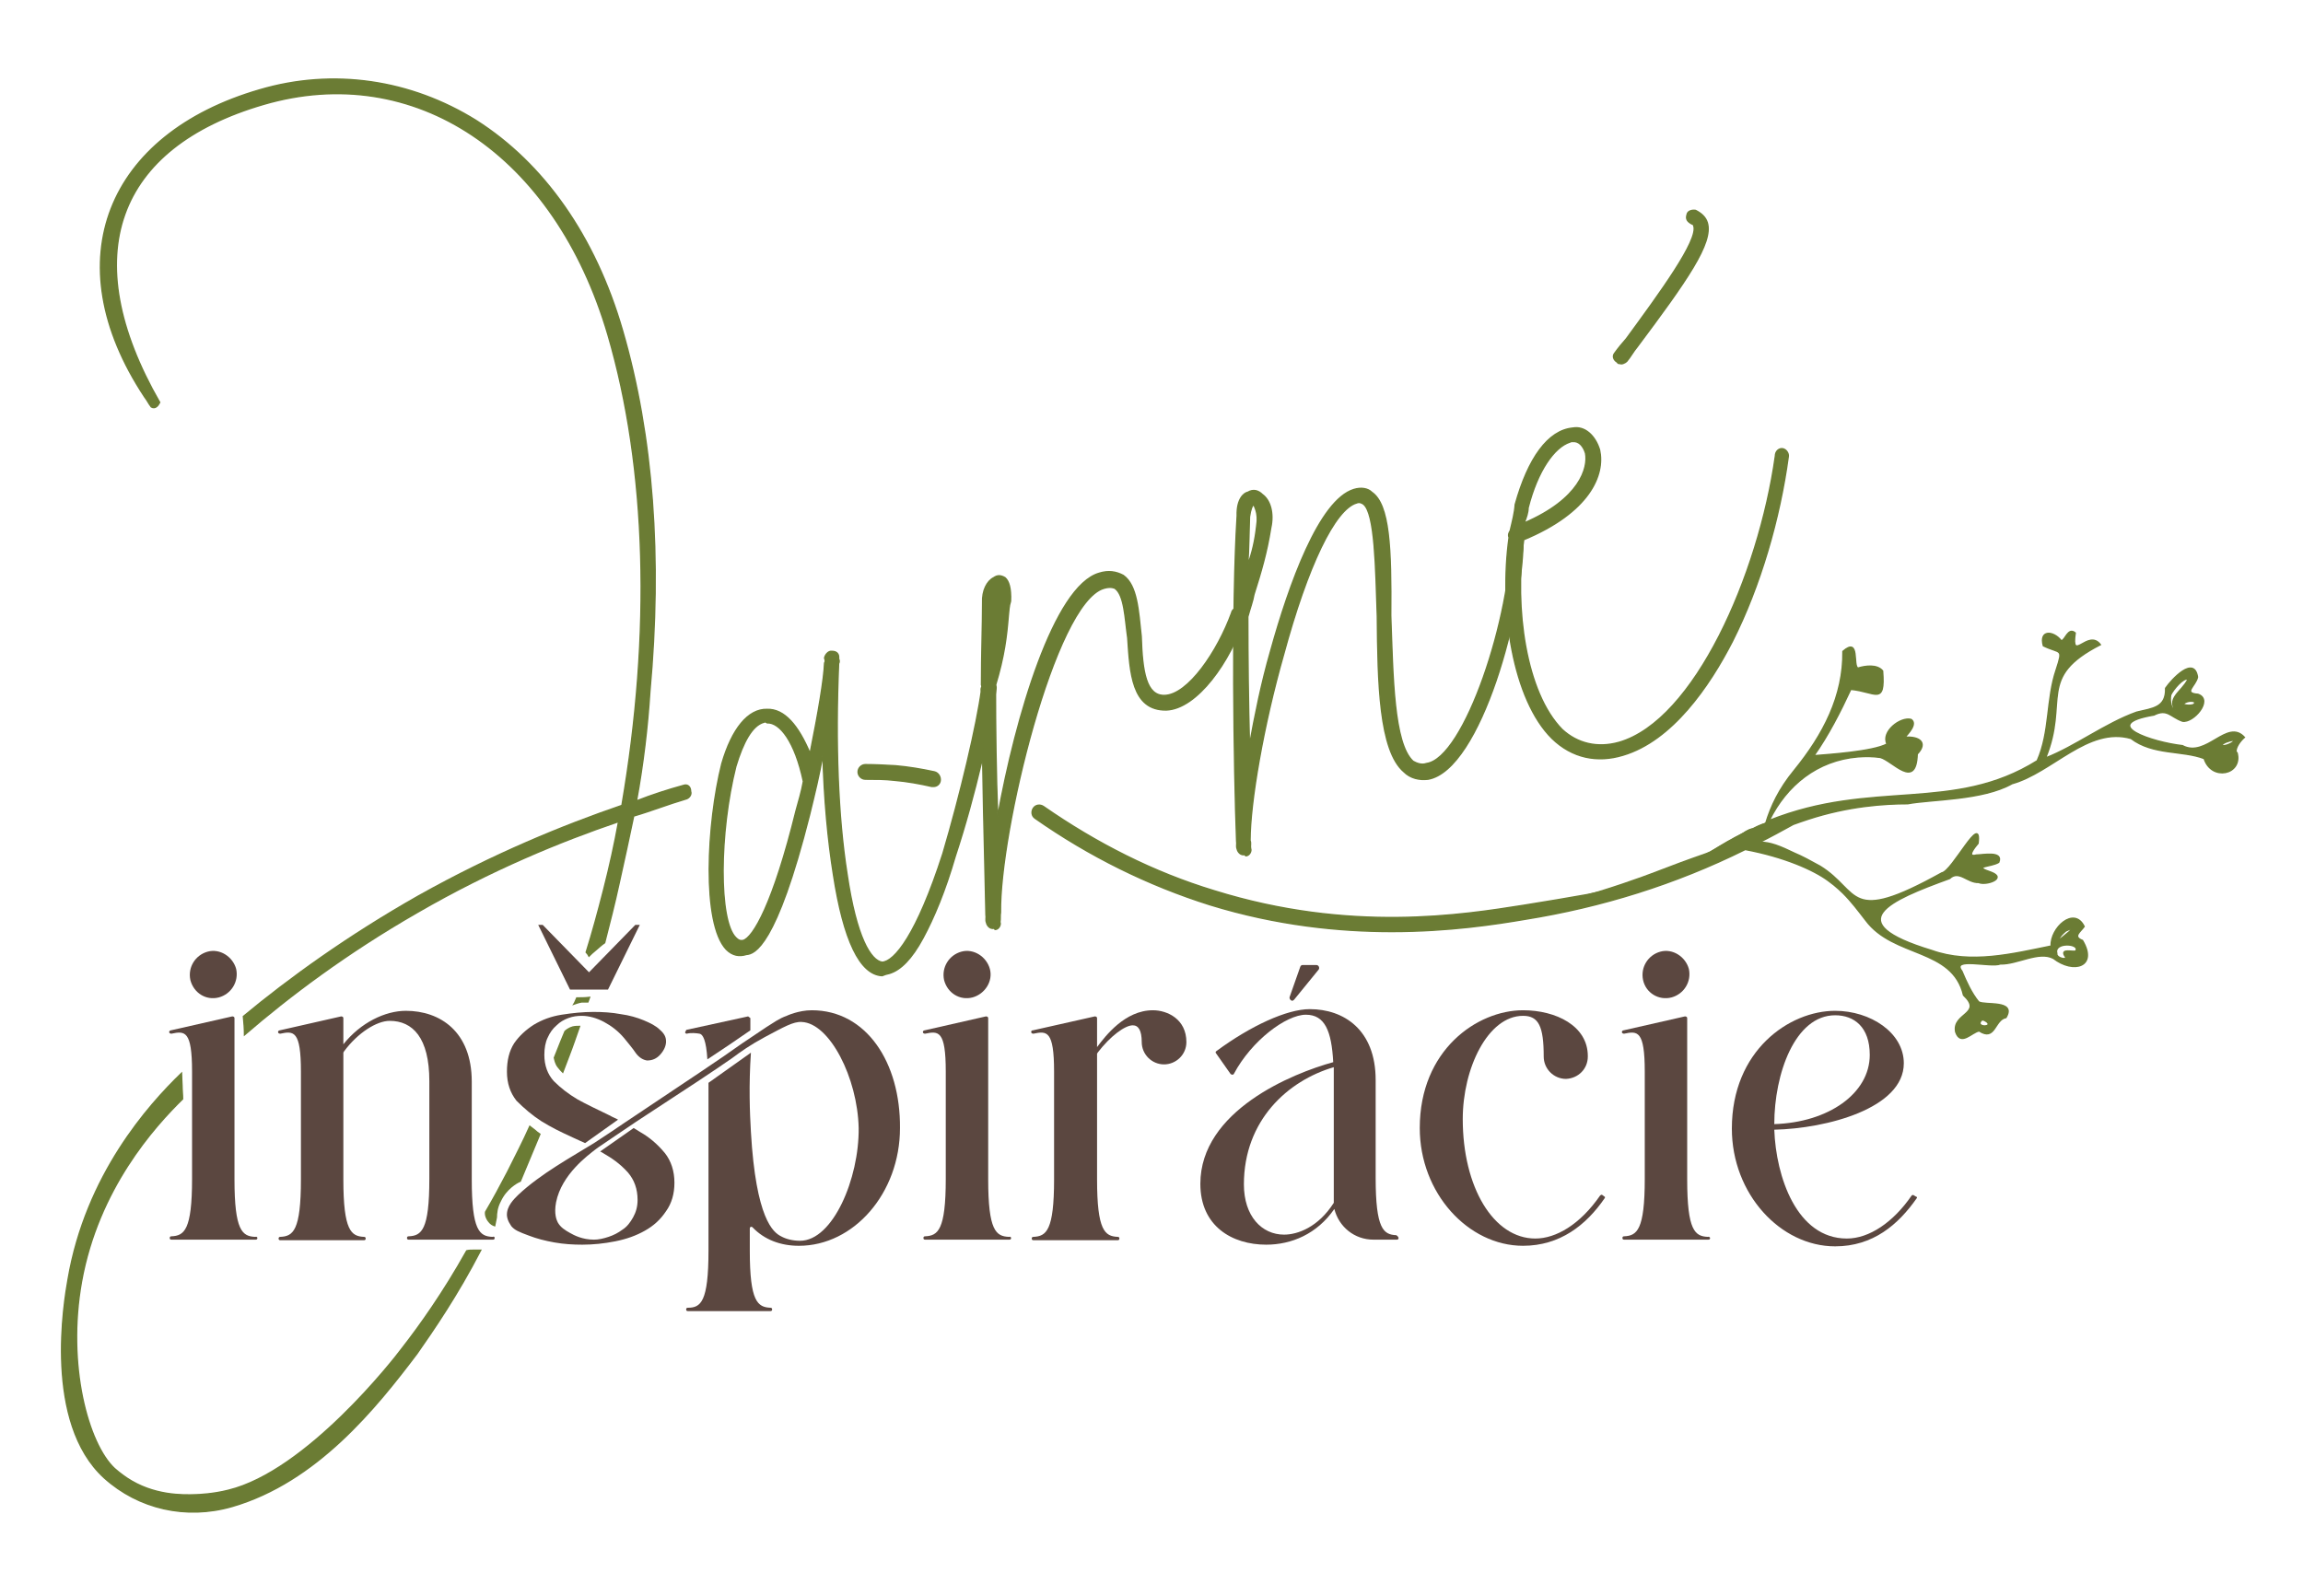 <?xml version="1.0" encoding="utf-8"?>
<!-- Generator: Adobe Illustrator 27.2.0, SVG Export Plug-In . SVG Version: 6.00 Build 0)  -->
<svg version="1.1" xmlns="http://www.w3.org/2000/svg" xmlns:xlink="http://www.w3.org/1999/xlink" x="0px" y="0px"
	 viewBox="0 0 412.5 285.9" style="enable-background:new 0 0 412.5 285.9;" xml:space="preserve">
<style type="text/css">
	.st0{fill:#6D6E71;stroke:#6D6E71;stroke-width:0.25;stroke-miterlimit:10;}
	.st1{fill:#C2B59B;}
	.st2{fill:#C39E2E;stroke:#A49A3E;stroke-width:0.25;stroke-miterlimit:10;}
	.st3{stroke:#000000;stroke-width:0.25;stroke-miterlimit:10;}
	.st4{fill:none;stroke:#000000;stroke-width:0.5;stroke-linecap:round;stroke-miterlimit:10;}
	.st5{fill:#6B7C34;stroke:#6B7C34;stroke-width:0.25;stroke-miterlimit:10;}
	.st6{fill:#5B4740;}
	.st7{fill:#6B7C34;}
</style>
<g id="Layer_1">
	<path class="st5" d="M87.6,218.9c0.3,0.4,0.7,0.6,1,0.7c0.1-0.5,0.2-1,0.3-1.5c0-0.7,0.1-1.8,0.7-2.9c1-2.2,2.9-3.3,3.6-3.6
		c1.2-2.8,2.3-5.6,3.5-8.4c-0.3-0.2-0.6-0.4-0.9-0.7c-0.3-0.2-0.6-0.5-0.9-0.7c-1.2,2.7-2.6,5.4-4,8.2c-1.3,2.5-2.6,4.9-3.9,7.1
		C86.9,217.4,87,218.2,87.6,218.9z"/>
	<path class="st5" d="M86.1,224c-0.4,0-0.8,0-1.3,0c-0.4,0-0.8,0-1.2,0.1c-4.2,7.5-8.4,13.4-11.6,17.5c-1.4,1.9-17.1,22-31.1,25.4
		c-2.7,0.7-5.5,0.8-5.7,0.8c-2.5,0.1-7.7,0.2-12.5-3c0,0-1.2-0.8-2.2-1.7c-4.7-4.4-8.6-18.5-5.9-33.5c3-16.6,13-27.7,18.1-32.7
		c0-0.8-0.1-1.6-0.1-2.4c0-0.7-0.1-1.5-0.1-2.2c-5.9,5.7-17.1,18.2-20.3,36.9c-0.7,3.9-4.4,25.7,6.5,35.6c6.1,5.5,14.6,7.5,22.9,5.1
		c15.1-4.4,25.7-17.6,33.1-27.4C77.7,238.2,81.9,232.1,86.1,224z"/>
	<path class="st5" d="M103.3,178.8c-0.2,0.4-0.3,0.8-0.5,1.1c0.3-0.1,0.8-0.3,1.4-0.4c0.4,0,0.8,0,1.1,0c0.1-0.3,0.2-0.5,0.3-0.8
		C104.8,178.8,104,178.8,103.3,178.8z"/>
	<path class="st5" d="M102.6,184c-0.7,0.2-1.2,0.6-1.4,0.8c-0.5,1.2-1,2.4-1.5,3.7c-0.1,0.3-0.3,0.7-0.4,1c0.1,0.4,0.2,1.1,0.7,1.7
		c0.3,0.4,0.6,0.7,0.8,0.9c0.4-1,0.7-1.9,1.1-2.9c0.7-1.8,1.3-3.6,1.9-5.3C103.5,183.9,103.1,183.9,102.6,184z"/>
	<path class="st5" d="M122.5,140.7c-2.9,0.8-5.7,1.7-8.5,2.8c1.2-6.5,2-13.3,2.4-19.6c2.2-24,0.6-45.8-4.9-64.7
		c-4.9-16.9-14.1-29.9-26.2-37.6c-11.7-7.3-25.6-9.4-38.8-5.5C19.3,24,9.7,46.6,25.9,71.1c0.6,0.8,0.6,1,1.2,1.8
		c0.7,0.4,1.2-0.2,1.5-0.8c-15.1-26.3-7.8-45.7,18.6-53.4c27-7.9,52.2,8.9,61.7,41.3c7,23.9,7.8,53.5,2.5,84.3
		c-10.5,3.6-23,8.7-36.4,16.2c-12.7,7.2-23.2,14.8-31.4,21.6c0.1,1.1,0.2,2.2,0.2,3.3c8-6.9,18.2-14.6,30.9-21.9
		c13.3-7.7,25.8-12.8,36.1-16.3c-0.7,3.9-1.6,8-2.7,12.3c-1,3.9-2,7.6-3.1,11.1c0.2,0.2,0.4,0.5,0.5,0.7c0.3-0.3,0.7-0.7,1.1-1
		c0.6-0.5,1.1-1,1.7-1.4c0.9-3.5,1.8-7,2.6-10.7c0.9-4.1,1.8-8.1,2.6-12c3.1-0.9,6.1-2.1,9.5-3.1c0.5-0.2,0.9-0.8,0.7-1.3
		C123.7,140.9,123.1,140.5,122.5,140.7z"/>
	<path class="st5" d="M178.4,123.4c-0.9,6.5-3.7,19.1-7.3,30c-1.8,6.2-3.8,11-5.8,14.7c-2,3.7-4,5.7-6,6.3c-0.5,0.1-0.8,0.2-1.3,0.4
		c-4-0.2-6.9-6.4-8.7-18c-1-6.2-1.7-13.6-1.9-21.7c-0.6,3.6-1.5,7.2-2.4,10.9c-6,23.7-9.9,24.9-11.3,25c-1.3,0.4-2.5,0.2-3.6-0.9
		c-4.4-4.6-3.5-22.6-0.8-33.3c1.8-6.2,4.7-9.8,8.1-9.7c3.1-0.1,5.6,2.9,7.7,7.9c1.5-7.5,2.5-13.4,2.6-16.2c0.2-0.3,0.1-0.6,0-0.9
		c0.1-0.6,0.7-1.3,1.3-1.2c0.9,0,1.3,0.5,1.2,1.3c0.1,0.3,0.2,0.5,0,0.9c-0.6,14.3-0.1,27.4,1.5,37.6c1.7,11.6,4.3,15.6,6.3,15.9
		c2.2-0.1,6.2-4.9,10.9-19.5c3.1-10.5,6.1-23.2,6.9-29.3c0-0.9,0.7-1.3,1.3-1.2C178.1,122.1,178.5,122.8,178.4,123.4z M137.4,129.5
		c-0.3-0.2-0.3-0.2-0.6-0.1c-2.1,0.6-3.7,3.6-5,7.9c-3,11.9-3.1,27.7,0,30.7c0.4,0.4,0.7,0.6,1.3,0.5c1.8-0.5,5.4-6.6,9.5-23.3
		c0.4-1.5,1-3.4,1.3-5.2C142.4,132.9,139.7,129.4,137.4,129.5z"/>
	<path class="st5" d="M222.9,110.7c-2.5,7.8-8.5,16.3-14,16.5c-6.2,0.1-6.5-6.8-6.9-12.9c-0.5-3.5-0.6-7.7-2.3-8.9c0,0-0.7-0.4-2,0
		c-8.8,2.6-18.7,43.8-18.5,58.1c-0.1,0.6,0,1.1-0.1,1.7c0.2,0.5-0.2,1.2-0.7,1.3c-0.3,0.1-0.3-0.2-0.3-0.2c-0.8,0.2-1.3-0.5-1.4-1
		c-0.2-0.5,0-0.9-0.1-1.4c-0.2-10.4-0.7-26.5-0.7-39.8c-0.2-0.5-0.2-0.8,0-1.1l-0.1-0.3c0-5.6,0.2-10.8,0.2-14.7
		c-0.1-2.2,0.8-3.9,2-4.5c0.7-0.5,1.3-0.4,2,0c0.7,0.6,1.1,1.9,1,4.2c-0.3,0.9-0.3,1.8-0.4,2.6c-0.3,3.7-0.7,7.2-2.3,12.5
		c0,7.6,0.1,15.7,0.4,23.5c3.2-17.8,10.1-41.3,18.2-43.6c1.6-0.5,3-0.3,4.3,0.4c2.5,1.8,2.7,6.3,3.2,10.9c0.2,6.4,0.9,10.7,4.2,10.6
		c4.2-0.1,9.5-7.9,12-14.8c0.1-0.6,0.8-1.1,1.5-0.7C222.7,109.3,223.2,110,222.9,110.7z"/>
	<path class="st5" d="M272.8,95.7c0.3,13.4-7.6,42.2-17,43.9c-1.6,0.2-3.2-0.2-4.3-1.3c-4.5-3.8-4.7-16.1-4.8-27.9
		c-0.3-8.7-0.4-18.5-2.5-20.1c-0.3-0.2-0.7-0.4-1.2-0.2c-3.9,1.1-8.8,11.3-13.1,27.2c-3.6,12.6-6,26.5-6,33.3c0.2,0.5,0,0.9,0.1,1.4
		c0.2,0.5-0.2,1.2-0.7,1.3c-0.3,0.1-0.3-0.2-0.3-0.2c-0.8,0.2-1.3-0.5-1.4-1c-0.2-0.5,0-0.9-0.1-1.4c-0.5-13.1-0.9-42.5,0.1-58.3
		c-0.1-3.1,1.3-4.1,1.9-4.2c1-0.6,1.9-0.3,2.6,0.4c1.4,1,2.1,3.3,1.5,6c-0.7,4.4-1.7,7.8-3,11.9c-0.2,1.2-0.7,2.5-1.1,4
		c0,7.6,0.1,15.7,0.3,23c1-5.4,2.1-11,3.8-16.9c3.3-11.9,8.7-27,14.9-28.9c1.3-0.4,2.5-0.2,3.2,0.5c3.2,2.2,3.5,10,3.4,22.1
		c0.4,10.9,0.5,22.9,4,26.1c0.7,0.4,1.6,0.7,2.4,0.4c6.8-0.9,15.3-26.5,15.2-41.3c-0.2-0.5,0.5-1.3,1.1-1.2
		C272.4,94.4,272.9,94.9,272.8,95.7z M223.5,101.2c0.8-2.2,1.3-4.3,1.6-7c0.4-2.4-0.5-3.5-0.5-3.8c-0.3,0.1-0.6,0.8-0.8,2.2
		C223.7,95.2,223.7,98,223.5,101.2z"/>
	<path class="st5" d="M319.3,80.4c-0.6-0.1-1.3,0.4-1.3,1.3c-3,21.4-14.5,47.4-28,51.3c-3.9,1.1-7.5,0.2-10.2-2.3
		c-6.5-6.6-8.6-21.7-6.9-34c11.8-4.9,14.6-11.6,13.6-16.1c-0.8-2.6-2.7-4.3-4.8-3.9c-4.4,0.4-8,5.4-10.3,13.7
		c-0.1,1.5-0.5,3-0.9,4.7c-0.2,0.3-0.4,0.7-0.2,1.2c-1.8,12.9,0.7,29.1,7.7,36c3.6,3.5,8.1,4.4,12.7,3c8.8-2.6,15.5-12.4,19.6-20.4
		c5-9.9,8.5-22,10-33.1C320.4,81.2,319.9,80.5,319.3,80.4z M273.7,91c1.7-6.7,4.7-10.9,7.5-11.8c0.2-0.1,0.2-0.1,0.5-0.1
		c1.1-0.1,1.9,0.8,2.3,2.1c0.5,2.6-1,8.2-11,12.5C273.4,92.7,273.7,91.8,273.7,91z"/>
	<path class="st5" d="M289.7,64.9c-0.7-0.4-0.9-1.1-0.5-1.6c0.8-1.1,1.4-1.8,2.1-2.6c6-8.2,12.9-17.6,12.1-20.2
		c-0.1-0.3-0.1-0.3-0.4-0.4c-0.7-0.4-1.1-0.8-0.8-1.7c0.1-0.6,0.9-0.8,1.5-0.7c1,0.5,1.8,1.2,2.1,2.2c1.1,3.6-3.7,10.4-12.6,22.3
		c-0.6,0.7-1.2,1.8-1.8,2.5c-0.4,0.4-1,0.6-1.3,0.4C289.8,65.2,289.7,64.9,289.7,64.9z"/>
	<path class="st6" d="M46.1,221.8L46.1,221.8c0,0.2-0.1,0.3-0.3,0.3H30.7c-0.2,0-0.3-0.1-0.3-0.3v0c0-0.2,0.1-0.3,0.3-0.3
		c2.3-0.1,3.7-1.1,3.7-10.3V192c0-7.4-1.3-7.3-3.7-6.8c-0.2,0-0.4-0.1-0.4-0.3c0-0.1,0.1-0.3,0.3-0.3l11-2.5c0.2,0,0.4,0.1,0.4,0.3
		v28.9c0,9.2,1.4,10.2,3.7,10.3C46,221.5,46.1,221.7,46.1,221.8z M34.1,175.6c-0.5-2.3,0.9-4.5,3.1-5.1s4.5,0.9,5.1,3.1
		c0.5,2.3-0.9,4.5-3.1,5.1C36.9,179.3,34.7,177.9,34.1,175.6z"/>
	<path class="st6" d="M88.6,221.8L88.6,221.8c0,0.2-0.1,0.3-0.3,0.3H73.2c-0.2,0-0.3-0.1-0.3-0.3v0c0-0.2,0.1-0.3,0.3-0.3
		c2.3-0.1,3.7-1.1,3.7-10.3v-17.5c0-7.8-3-10.8-7.1-10.8c-2.3,0-5.7,2.1-8.2,5.5c0,0.1-0.1,0.1-0.1,0.2v22.7
		c0,9.2,1.4,10.2,3.7,10.3c0.2,0,0.3,0.1,0.3,0.3v0c0,0.2-0.1,0.3-0.3,0.3H50.2c-0.2,0-0.3-0.1-0.3-0.3v0c0-0.2,0.1-0.3,0.3-0.3
		c2.3-0.1,3.7-1.1,3.7-10.3V192c0-7.4-1.3-7.3-3.7-6.8c-0.2,0-0.4-0.1-0.4-0.3c0-0.1,0.1-0.3,0.3-0.3l11-2.5c0.2,0,0.4,0.1,0.4,0.3
		v4.7c3.1-3.9,7.5-6,11.2-6c6.1,0,11.8,3.7,11.8,12.7v17.5c0,9.2,1.4,10.2,3.7,10.3C88.5,221.5,88.6,221.6,88.6,221.8z"/>
	<path class="st6" d="M181.1,221.8L181.1,221.8c0,0.2-0.1,0.3-0.3,0.3h-15.1c-0.2,0-0.3-0.1-0.3-0.3v0c0-0.2,0.1-0.3,0.3-0.3
		c2.3-0.1,3.7-1.1,3.7-10.3V192c0-7.4-1.3-7.3-3.7-6.8c-0.2,0-0.4-0.1-0.4-0.3c0-0.1,0.1-0.3,0.3-0.3l11-2.5c0.2,0,0.4,0.1,0.4,0.3
		v28.9c0,9.2,1.4,10.2,3.7,10.3C181,221.5,181.1,221.7,181.1,221.8z M169.1,175.6c-0.5-2.3,0.9-4.5,3.1-5.1s4.5,0.9,5.1,3.1
		s-0.9,4.5-3.1,5.1C171.9,179.3,169.7,177.9,169.1,175.6z"/>
	<path class="st6" d="M212.5,186.7c0,2.3-1.9,4-4,4c-2.2,0-4-1.8-4-4c0-2.1-0.6-3-1.6-3c-1.4,0-4,1.9-6.3,4.9c0,0.1-0.1,0.1-0.1,0.2
		v22.5c0,9.2,1.4,10.2,3.7,10.3c0.2,0,0.3,0.1,0.3,0.3v0c0,0.2-0.1,0.3-0.3,0.3h-15.1c-0.2,0-0.3-0.1-0.3-0.3v0
		c0-0.2,0.1-0.3,0.3-0.3c2.3-0.1,3.7-1.1,3.7-10.3V192c0-7.4-1.3-7.3-3.7-6.8c-0.2,0-0.4-0.1-0.4-0.3c0-0.2,0.1-0.3,0.3-0.3
		l11.1-2.5c0.2,0,0.4,0.1,0.4,0.3v5.2c1.5-2,5-6.6,10-6.6C209.1,181,212.5,182.6,212.5,186.7z"/>
	<path class="st6" d="M250.5,221.8c0,0.2-0.1,0.3-0.3,0.3H246c-3.4,0-6.2-2.3-7-5.5h0c-3.1,4.5-7.7,6.4-12.2,6.4
		c-6.1,0-11.8-3.3-11.8-10.9c0-13.1,16.5-19.8,23.8-21.8c-0.3-5.6-1.5-8.5-4.9-8.5c-3.5,0-9.7,4.6-12.9,10.6c-0.1,0.2-0.4,0.2-0.6,0
		l-2.6-3.7c-0.1-0.1-0.1-0.3,0.1-0.4c6.1-4.5,12.6-7.5,16.7-7.5c6.1,0,11.8,3.7,11.8,12.7v17.5c0,9.2,1.4,10.2,3.7,10.3
		C250.4,221.5,250.5,221.7,250.5,221.8z M238.9,215.5c0-0.2,0-0.3,0-0.5c0,0,0-23,0-23.8c-8.2,2.4-16.1,9.5-16.1,21
		c0,5.7,3.2,9,7.2,9C232.4,221.2,236.1,219.9,238.9,215.5z M231,178.6l1.9-5.4c0.1-0.2,0.2-0.3,0.4-0.3h2.5c0.4,0,0.6,0.5,0.4,0.8
		l-4.4,5.4c-0.1,0.1-0.2,0.2-0.4,0.2C231.1,179.2,230.9,178.9,231,178.6z"/>
	<path class="st6" d="M287.4,214.7c-3.3,4.8-8,8.5-14.6,8.5c-9.8,0-18.5-9.4-18.5-21.1c0-14,10.3-21.1,18.5-21.1
		c5.9,0,11.6,2.8,11.6,8.2h0c0,0,0,0.1,0,0.1c0,2.2-1.7,3.9-3.9,4c-2.2,0-4-1.8-4-4c0-5.4-0.9-7.3-3.7-7.3
		c-6.3,0-10.8,9.4-10.8,18.5c0,12.2,5.5,21.4,13,21.4c3.7,0,8-2.5,11.6-7.7c0.1-0.1,0.3-0.2,0.4-0.1l0.4,0.3
		C287.5,214.4,287.5,214.6,287.4,214.7z"/>
	<path class="st6" d="M306.3,221.8L306.3,221.8c0,0.2-0.1,0.3-0.3,0.3h-15.1c-0.2,0-0.3-0.1-0.3-0.3v0c0-0.2,0.1-0.3,0.3-0.3
		c2.3-0.1,3.7-1.1,3.7-10.3V192c0-7.4-1.3-7.3-3.7-6.8c-0.2,0-0.4-0.1-0.4-0.3c0-0.1,0.1-0.3,0.3-0.3l11-2.5c0.2,0,0.4,0.1,0.4,0.3
		v28.9c0,9.2,1.4,10.2,3.7,10.3C306.1,221.5,306.3,221.7,306.3,221.8z M294.3,175.6c-0.5-2.3,0.9-4.5,3.1-5.1s4.5,0.9,5.1,3.1
		c0.5,2.3-0.9,4.5-3.1,5.1C297.1,179.3,294.8,177.9,294.3,175.6z"/>
	<path class="st6" d="M343.3,214.7c-3.3,4.7-7.8,8.6-14.6,8.6c-9.8,0-18.5-9.4-18.5-21.1c0-14,10.3-21.1,18.5-21.1
		c6.3,0,12.3,3.9,12.3,9.4c0,8.1-13.9,11.7-23.2,11.9c0.3,8.4,4,19.5,13,19.5c4,0,8.3-2.9,11.6-7.7c0.1-0.1,0.2-0.1,0.3-0.1l0.5,0.3
		C343.4,214.4,343.4,214.6,343.3,214.7z M317.8,201.4c9.7-0.3,17.1-5.5,17.1-12.4c0-5-2.8-7.1-6.2-7.1
		C321.5,181.9,317.8,192.4,317.8,201.4z"/>
	<g>
		<path class="st6" d="M97,200.9c1.8,1.1,3.2,1.8,5.6,2.9c0.9,0.4,1.7,0.8,2.2,1c2-1.4,3.9-2.8,5.9-4.2c-0.3-0.2-0.9-0.4-1.6-0.8
			c-4.8-2.3-5.2-2.6-5.6-2.8c-1.7-1-3.1-2.1-4.3-3.3c-1.1-1.2-1.7-2.8-1.7-4.7c0-1.2,0.2-2.3,0.6-3.1c0.4-0.9,0.9-1.6,1.6-2.2
			c0.6-0.6,1.3-1,2.1-1.3c0.8-0.3,1.6-0.4,2.4-0.4c1.3,0,2.7,0.4,4,1.1c1.3,0.7,2.5,1.6,3.6,2.9c0.8,1,1.5,1.8,2.1,2.7
			c0.6,0.8,1.3,1.2,2,1.3c0.9,0,1.7-0.3,2.4-1.1c0.7-0.8,1-1.6,1-2.3c0-0.8-0.3-1.4-1.1-2.1c-0.7-0.7-1.7-1.2-2.9-1.7
			c-1.2-0.5-2.6-0.9-4.1-1.1c-1.6-0.3-3.2-0.4-4.9-0.4c-1.9,0-3.8,0.2-5.7,0.5c-1.9,0.3-3.5,0.9-5,1.8c-1.4,0.9-2.6,2-3.5,3.3
			c-0.9,1.4-1.3,3.1-1.3,5.1c0,2.1,0.6,3.8,1.7,5.2C93.9,198.6,95.3,199.8,97,200.9z"/>
		<polygon class="st6" points="108.9,177.3 114.6,165.7 113.8,165.7 105.5,174.2 97.2,165.7 96.4,165.7 102.1,177.3 		"/>
		<path class="st6" d="M123,185.2c0.8-0.2,1.7-0.1,2.3,0c0.6,0.1,1.2,1.2,1.4,4.6c2.6-1.7,5.1-3.4,7.7-5.2c0-0.7,0-1.5,0-2.2
			c-0.1-0.1-0.3-0.2-0.4-0.3l-11,2.4c-0.1,0-0.2,0.2-0.2,0.3C122.6,185,122.8,185.2,123,185.2z"/>
		<path class="st6" d="M145.4,181c-2.4,0-4.5,1-4.5,1c-1.4,0.5-2.3,1.2-3.6,2c-3.9,2.6-5.8,3.9-5.9,4c-1.2,0.9-7.3,5-19.6,13.2
			c-3.5,2.4-5.3,3.5-5.4,3.6c-3.7,2.3-9.6,5.5-13.6,9.3c-0.7,0.7-2.1,2-2,3.7c0.1,1,0.7,1.7,0.8,1.9c0.6,0.7,1.3,1,3.2,1.7
			c1.3,0.5,2.8,0.9,4.5,1.2c1.7,0.3,3.3,0.4,5,0.4c1.9,0,3.9-0.2,5.9-0.6c2-0.4,3.7-1,5.3-1.9c1.6-0.9,2.8-2,3.8-3.5
			c1-1.4,1.5-3.1,1.5-5.1c0-2.1-0.6-3.9-1.7-5.3c-1.4-1.7-2.9-2.9-4.3-3.7c-0.5-0.3-1-0.6-1.3-0.8c-2,1.4-4,2.8-6,4.2
			c0.2,0.1,0.4,0.2,0.7,0.4c1.2,0.7,2.8,1.7,4.3,3.4c1.1,1.3,1.7,2.9,1.7,4.9c0,1.2-0.3,2.2-0.8,3.1c-0.5,0.9-1.1,1.7-1.9,2.2
			c-0.8,0.6-1.6,1-2.5,1.3c-0.9,0.3-1.8,0.5-2.6,0.5c-2.1,0-3.6-0.8-4.3-1.2c-0.9-0.5-1.7-1-2.2-1.9c-0.2-0.4-0.7-1.5-0.3-3.6
			c1-5,5.7-8.4,7.1-9.5c0.5-0.4,1.5-1,3.5-2.4c1.9-1.3,3.3-2.2,3.7-2.5c9.5-6.2,14.2-9.3,17.2-11.4c1.6-1.2,3.3-2.4,5.9-3.8
			c3.4-1.8,5.1-2.8,6.6-2.7c5,0.2,10,10,10.2,19c0.1,9-4.6,20.2-10.5,20.2c-1.3,0-2.5-0.3-3.4-0.8c-1.4-0.7-4.5-3.1-5.4-18.7
			c-0.2-3.4-0.4-8.3,0-14.2c-2.5,1.8-5.1,3.6-7.6,5.4c0,10,0,20.1,0,30.1c0,9.2-1.4,10.2-3.7,10.2c-0.2,0-0.3,0.1-0.3,0.3v0
			c0,0.2,0.1,0.3,0.3,0.3H138c0.2,0,0.3-0.1,0.3-0.3v0c0-0.2-0.1-0.3-0.3-0.3c-2.3-0.1-3.7-1.1-3.7-10.2v-4c0-0.3,0.3-0.4,0.5-0.2
			c2.1,2.2,5,3.3,8.3,3.3c9.8,0,18.1-9.4,18.1-21.1C161.3,190.4,155.2,181,145.4,181z"/>
	</g>
	<path class="st5" d="M313.7,148.6c-0.5,0.2-1,0.4-1.4,0.7c0.2-0.1,0.3-0.2,0.6-0.3C312.9,148.9,313.2,148.7,313.7,148.6z"/>
	<path class="st5" d="M316.4,147.5c-0.1,0.1-0.2,0.2-0.3,0.3c0-0.1,0-0.1,0.1-0.2C316.3,147.5,316.4,147.5,316.4,147.5z"/>
	<path class="st5" d="M314.3,151.1c-0.7,0.3-1.5,0.7-2.4,1.1c-0.2-0.1-0.4-0.1-0.7-0.1C311.9,151.7,312.9,151.3,314.3,151.1z"/>
	<path class="st5" d="M167.2,140.9c-0.1,0-0.2,0-0.3,0c-2.2-0.5-4.4-0.9-6.7-1.1c-1.7-0.2-3.4-0.2-5.2-0.2c0,0,0,0,0,0
		c-0.7,0-1.3-0.6-1.3-1.3c0-0.7,0.6-1.3,1.3-1.3c1.8,0,3.6,0.1,5.4,0.2c2.3,0.2,4.7,0.6,7,1.1c0.7,0.2,1.1,0.9,1,1.6
		C168.3,140.5,167.8,140.9,167.2,140.9z"/>
	<path class="st5" d="M311.2,152.1c0.2,0,0.5,0.1,0.7,0.1c0.9-0.4,1.7-0.8,2.4-1.1C312.9,151.3,311.9,151.7,311.2,152.1z"/>
	<path class="st5" d="M402,132.1c-3.1-3.4-6.8,3.8-11.1,1.5c-5.3-0.6-15.2-3.8-5.1-5.5c2.4-1.2,2.9,0.3,5.1,1.1
		c1.9,0.4,5.6-3.8,2.8-4.8c-2.8-0.2-0.4-1.5-0.1-3.1c-0.6-3.9-4.6,0.4-5.7,2c0.1,3.5-2.3,3.6-5.2,4.3c-5.6,2-11.1,6.2-16.3,8.2
		c4.2-10.3-1.7-14.4,9.8-20.3c-2.2-2.9-5.3,3.4-4.5-2.1c-1.3-1.1-1.8,1.4-2.5,1.4c-1.4-1.8-4-2-3.2,0.9c3.1,1.5,3.6,0.3,2.3,4.3
		c-1.8,5.3-1.1,11.1-3.4,16.3c-15,9.4-29.5,3.3-48,10.7c3.1-6.3,8.6-10.8,15.9-11.4h0c1.3-0.1,2.6-0.1,4,0.1
		c2.2,0.6,6.4,5.9,6.6-0.6c2-2.1,0.3-3.2-2.2-3c0.5-0.6,2.3-2.4,1.1-3.2c-1.9-0.5-5.4,2.2-4.3,4.4c-2.6,1.4-10.8,1.9-13.1,2.1
		c2.6-3.7,4.7-7.8,6.6-11.9c4.4,0.4,6.2,3,5.7-3.3c-1-1.2-3.1-0.9-4.4-0.5c-1-0.3,0.4-5.7-2.7-3c0.1,8-3.5,14.9-8.7,21.3
		c-2.8,3.4-4.2,6.5-5.1,9.4c0.2-0.1,0.3-0.2,0.5-0.2c-0.1,0-0.2,0.1-0.3,0.2c-0.1,0.1-0.2,0.2-0.3,0.3c0-0.1,0-0.1,0.1-0.2
		c-1,0.3-1.8,0.7-2.4,1c0,0-0.1,0-0.1,0c-0.5,0.2-1,0.4-1.4,0.7c-2.1,1.2-4,2.3-5.8,3.3c-8.2,4.5-14.1,6.2-22.4,7.8
		c-3.3,0.6-7,1.2-11.3,1.9c-10.8,1.7-31,5-55.4-2.6c-10.9-3.3-21.1-8.5-30.6-15.1c-0.6-0.4-1.4-0.3-1.8,0.3
		c-0.4,0.6-0.3,1.4,0.3,1.8c9.7,6.8,20.2,12,31.3,15.5c12,3.7,23.2,4.8,32.6,4.8c10.2,0,18.6-1.3,23.9-2.2
		c13.7-2.2,26.9-6.3,39.4-12.5c6.9,1.3,12.2,3.6,14.9,5.6c1.4,1,2.6,2.2,2.6,2.2c1.6,1.6,2.7,3.1,4.1,4.9c5,6.7,15.5,4.9,17.5,13.4
		c3.6,3.4-2.1,3.2-1.4,6.6c0.9,2.6,2.9,0,4.2-0.2c2.9,1.9,2.7-2,4.8-2.4c1.9-3.2-3.8-2.1-4.9-2.8c-1.3-1.6-2.2-3.6-3-5.5
		c-2-2.6,5.2-0.6,6.9-1.3c3,0.1,6.9-2.4,9.5-1c3.6,2.8,8,1.5,5.2-3.2c-1.8-0.7-0.4-1.5,0.3-2.5c-1.8-3.7-6.1,0.3-5.9,3.5
		c-6.9,1.4-14.4,3.3-21.4,0.8c-16.8-5.1-7.5-9,3.2-12.9c1.7-1.6,3.2,0.8,5.2,0.7c1.3,0.6,5.1-0.7,2.3-1.8c-3.6-1.2-0.2-0.9,1.3-1.8
		c0.9-2.1-2.9-1.3-4-1.3c-1.9,0.5-0.2-1.5,0.3-2.1c0.7-5.8-4.6,5-6.5,5.3c-17.1,9.5-14.5,3.3-21.8-1.2c-1.8-1-3.3-1.8-4.5-2.3
		c-2.7-1.3-4.4-2-6.3-2c2-1,4-2.1,6-3.2c0.8-0.3,1.7-0.6,2.6-0.9c7.3-2.4,13.8-2.8,17.9-2.8c4.2-0.8,13.4-0.6,18.7-3.6
		c7.2-2,13.6-10.3,21.3-8.1c3.9,3,9.2,2.1,13.1,3.6c1.3,4.1,6.9,2.9,5.9-1c-0.1-0.1-0.2-0.2-0.2-0.3
		C400.5,133.9,401.1,132.9,402,132.1z M393,125.7c0.6,0.8-1.6,0.8-2,0.4C391.6,125.7,392.3,125.5,393,125.7z M388.8,124.5
		c0.4-0.9,2.3-3.2,3.1-2.8c-1.1,2.3-4.2,3.5-1.9,6C388.8,127.1,388.6,125.7,388.8,124.5z M354.9,182.8c0.3-0.2,0.7,0.1,1,0.3
		C357,184.1,353.7,184.1,354.9,182.8z M370,166.8c2.7-1.3-0.6,1.1-1.4,1.8C368.9,167.8,369.4,167.3,370,166.8z M371.8,170.4
		c-0.6,0.2-2.7-0.5-2,0.8c0.9,1-1.6,0.5-1.4-0.4C367.8,168.7,372.7,169,371.8,170.4z M311.9,152.3c-0.2-0.1-0.4-0.1-0.7-0.1
		c0.7-0.4,1.7-0.8,3.1-1C313.6,151.5,312.8,151.8,311.9,152.3z M397.9,133.6c0.2-0.4,0.7-0.6,1-0.7
		C401.5,132,399.3,133.8,397.9,133.6z"/>
	<path class="st5" d="M303.2,153.8c-3.1,1.1-5.3,2-5.9,2.2c0,0-4.8,1.9-11,3.8c-0.7,0.2-1.4,0.4-2.1,0.6c8.3-1.6,14.1-3.3,22.4-7.8
		C305.7,152.9,304.6,153.3,303.2,153.8z M306.5,152.6c1.8-1,3.7-2.1,5.8-3.3C310.4,150.2,308.5,151.3,306.5,152.6z M311.2,152.1
		c0.2,0,0.5,0.1,0.7,0.1c0.9-0.4,1.7-0.8,2.4-1.1C312.9,151.3,311.9,151.7,311.2,152.1z M316.3,147.5c-0.8,0.3-1.6,0.7-2.4,1.1
		c0.6-0.3,1.4-0.6,2.4-1c0,0.1-0.1,0.1-0.1,0.2c0.1-0.1,0.2-0.2,0.3-0.3c0.1-0.1,0.2-0.2,0.3-0.2
		C316.6,147.3,316.4,147.4,316.3,147.5z"/>
</g>
<g id="Layer_2">
</g>
</svg>
